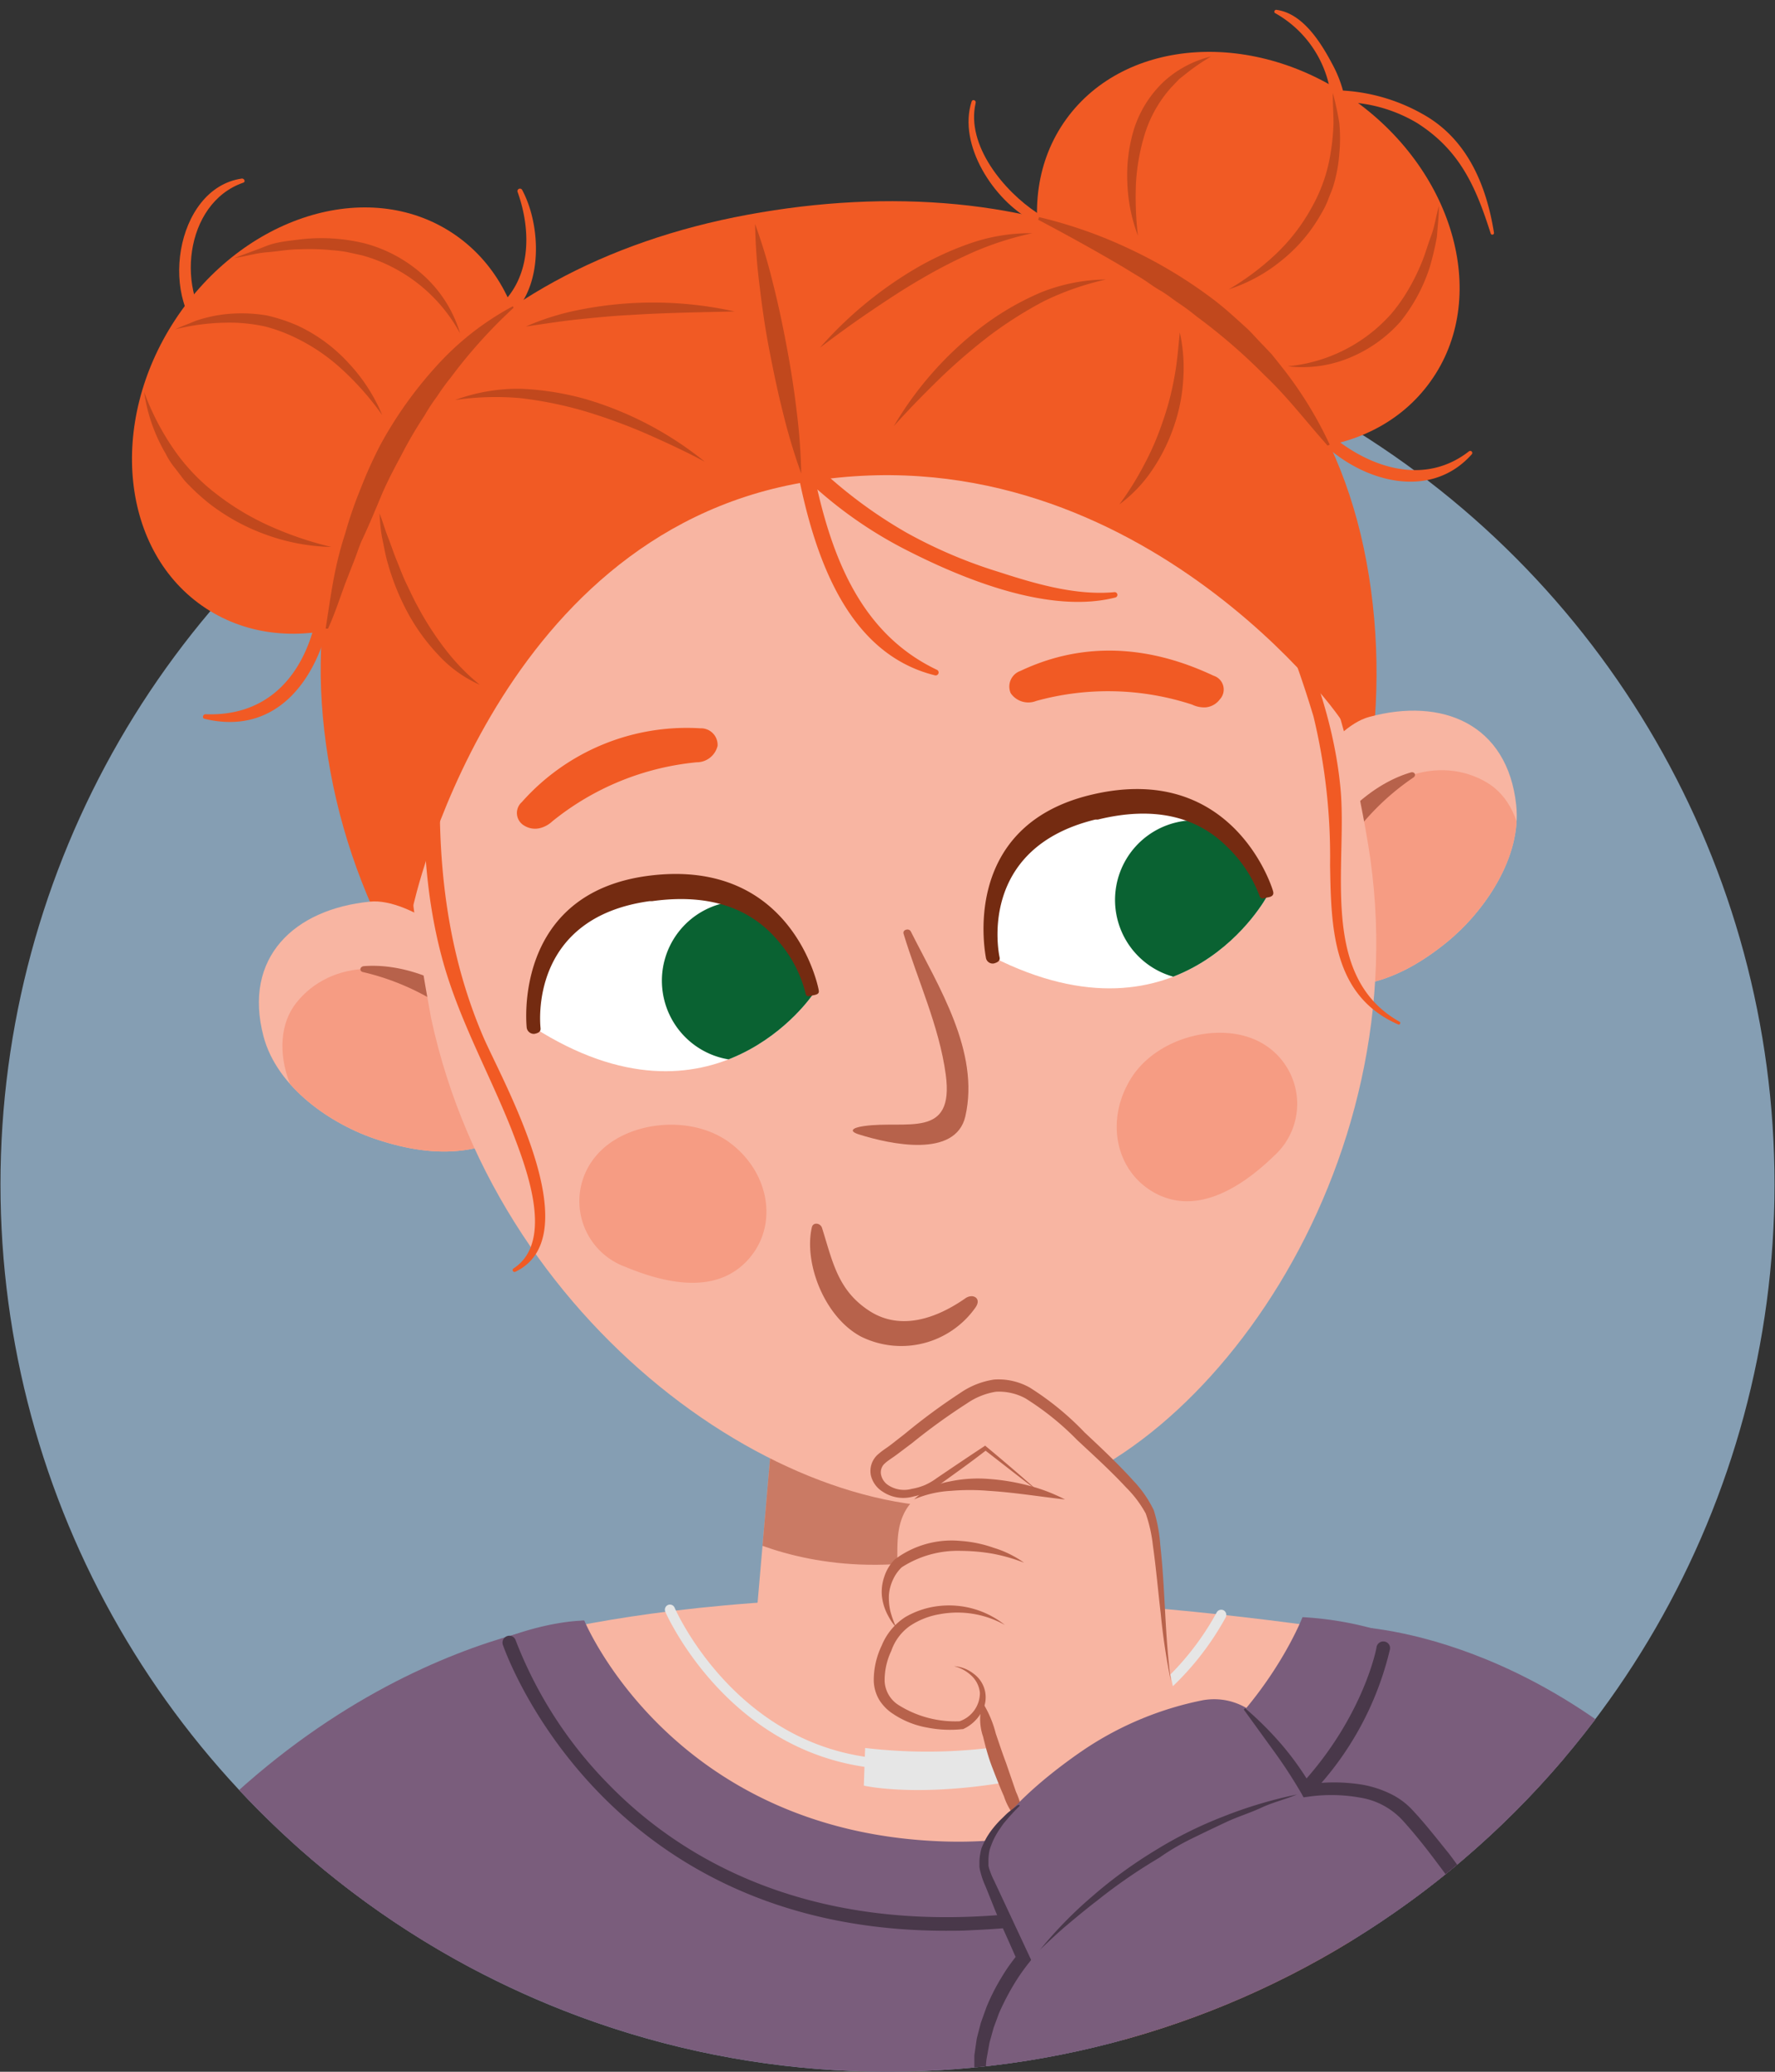 <svg xmlns="http://www.w3.org/2000/svg" xmlns:xlink="http://www.w3.org/1999/xlink" width="150" height="175" viewBox="0 0 150 175"><rect x="0" y="0" width="150" height="175" fill="#333333" stroke="none"/><defs><clipPath id="a"><path d="M0,100A75,75,0,0,0,150,100c0-18.37-.82-110.39-.82-110.39l-147.4-1S0,84.51,0,100Z" fill="none"/></clipPath><clipPath id="b"><polygon points="66.12 111.12 62.82 149.27 95.25 152.16 93.23 110.53 66.12 111.12" fill="none"/></clipPath><clipPath id="c"><path d="M128.13,68c-.74-6.87-6.28-9.12-12.43-7.44-3.27.89-7,6.92-7.86,10.84-.32,1.39-2,10,.28,10.88,5.68,2.29,10.18.54,14.17-2.71C125.44,77,128.6,72.42,128.13,68Z" fill="#f8b5a2"/></clipPath><clipPath id="d"><path d="M22.27,87.55c-1.76-6.68,2.6-10.76,9-11.39,3.37-.34,9,4,11.21,7.31.8,1.19,5.4,8.61,3.63,10.26-4.48,4.17-9.31,4.14-14.2,2.54C28,95,23.42,91.88,22.27,87.55Z" fill="#f8b5a2"/></clipPath><clipPath id="e"><path d="M68.69,84s-8.38,12.51-23.6,2.78c0,0-1.15-9.93,9.91-11.56S68.69,84,68.69,84Z" fill="#fff"/></clipPath><clipPath id="f"><path d="M107.09,75.68S100,89,83.89,80.84c0,0-2.14-9.76,8.69-12.51S107.09,75.68,107.09,75.68Z" fill="#fff"/></clipPath></defs><g clip-path="url(#a)"><circle cx="75" cy="100.04" r="74.96" fill="#859eb3"/><polygon points="66.12 111.12 62.82 149.27 95.25 152.16 93.23 110.53 66.12 111.12" fill="#f8b5a2"/><g clip-path="url(#b)"><path d="M96.78,112.58l-35,2.52-1.65,13.38s15.58,11.21,38-5.41Z" fill="#b7624b" opacity="0.7"/></g><path d="M107.76,1.11c-.14-.07-.05-.3.1-.28,2.28.3,3.81,2.84,4.79,4.7a10.29,10.29,0,0,1,.84,2.12,15.52,15.52,0,0,1,6.76,2c3.75,2.09,5.36,6,6,10a.14.14,0,0,1-.28.06c-1.25-3.92-2.58-7-6.2-9.31a12.54,12.54,0,0,0-6-1.77,11.54,11.54,0,0,1-.57,6.31c-.15.38-.79.27-.73-.16a21,21,0,0,0,.11-6.19q-1.33,0-2.64.12a.39.39,0,0,1-.14-.76,13.71,13.71,0,0,1,2.6-.33A9.36,9.36,0,0,0,107.76,1.11Z" fill="#f15a24"/><path d="M17.37,60.33c9.6.37,11.28-11.49,8.57-18.58a.47.47,0,0,1,.84-.41c3.66,6.76.69,21.82-9.49,19.38C17.05,60.67,17.15,60.32,17.37,60.33Z" fill="#f15a24"/><path d="M20.45,15.08c.2,0,.32.28.11.35-5,1.72-5.79,9.37-2.29,12.86.31.31-.15.8-.5.56C13.32,25.75,14.72,15.89,20.45,15.08Z" fill="#f15a24"/><path d="M40.44,27c4.24-2,4.76-6.67,3.31-10.76a.21.21,0,0,1,.38-.19c2,3.74,1.75,10.8-3.42,11.76A.43.43,0,0,1,40.44,27Z" fill="#f15a24"/><path d="M82.11,8.57c.08-.22.4-.1.34.13-.84,3.57,2.41,7.46,5.2,9.29.43.28,0,.88-.45.64C84,16.93,80.92,12.25,82.11,8.57Z" fill="#f15a24"/><path d="M27.93,65.22c4.72,25.52,28.69,45,52.76,40.51S120.2,73,115.48,47.47,87.24,13.69,63.17,18.14,23.21,39.71,27.93,65.22Z" fill="#f15a24"/><path d="M128.13,68c-.74-6.87-6.28-9.12-12.43-7.44-3.27.89-7,6.92-7.86,10.84-.32,1.39-2,10,.28,10.88,5.68,2.29,10.18.54,14.17-2.71C125.44,77,128.6,72.42,128.13,68Z" fill="#f8b5a2"/><g clip-path="url(#c)"><path d="M125.62,66.08c3.81,2.22,4.27,9.24-.4,14.67-4.41,5.14-9.31,8.79-13.12,6.56s-4-8.74-.65-14.62C116,64.93,121.82,63.85,125.62,66.08Z" fill="#f69c83"/><path d="M119.21,65.25c-5,1.48-9.22,7.33-9.49,11.67,0,.6.88.56,1.17.12,1.24-1.85,1.84-4,3-5.84a21,21,0,0,1,5.56-5.53C119.72,65.47,119.53,65.15,119.21,65.25Z" fill="#b7624b"/></g><path d="M22.27,87.55c-1.76-6.68,2.6-10.76,9-11.39,3.37-.34,9,4,11.21,7.31.8,1.19,5.4,8.61,3.63,10.26-4.48,4.17-9.31,4.14-14.2,2.54C28,95,23.42,91.88,22.27,87.55Z" fill="#f8b5a2"/><g clip-path="url(#d)"><path d="M25.06,84.68c-2.76,3.44-.68,10.16,5.62,13.57,6,3.21,11.85,4.86,14.6,1.43s.65-9.62-4.62-13.89C33.68,80.15,27.81,81.24,25.06,84.68Z" fill="#f69c83"/><path d="M30.75,81.61c5.23-.41,11.24,3.55,13,7.51.25.54-.62.84-1.06.53-1.81-1.28-3.12-3-4.88-4.38a20.91,20.91,0,0,0-7.18-3.17C30.35,82,30.42,81.64,30.75,81.61Z" fill="#b7624b"/></g><path d="M36.43,86c5.81,27,31.85,44.18,48.51,40.91,16.38-2.55,35.21-28.19,30.68-55.56-4.43-26.71-17.29-46.94-48.52-40.9C32.18,37.17,31.5,59.34,36.43,86Z" fill="#f8b5a2"/><path d="M73,95.12c3.57-.52,7.68,1.17,6.92-4.37-.55-4.06-2.39-8-3.56-11.87-.11-.36.45-.51.61-.2,2.33,4.64,5.85,10.15,4.61,15.61-.82,3.57-6.36,2.36-8.94,1.55C71.69,95.56,72,95.26,73,95.12Z" fill="#b7624b"/><path d="M106.53,88.05a5.91,5.91,0,0,1,1.11,9.61c-3.1,3-6.74,4.92-10.06,3.1s-4.2-6.14-2-9.67S103.21,86.23,106.53,88.05Z" fill="#f69c83"/><path d="M50.41,97.59A5.9,5.9,0,0,0,52.82,107c4,1.67,8,2.18,10.49-.7S65,99,61.68,96.53,52.86,94.71,50.41,97.59Z" fill="#f69c83"/><path d="M68.61,103.66c.11-.45.73-.36.86.07.9,2.86,1.33,5.27,4,7s5.73.6,8.12-1.07c.62-.43,1.4,0,.84.79a7.67,7.67,0,0,1-9.69,2.44C69.67,111.24,67.91,106.69,68.61,103.66Z" fill="#b7624b"/><path d="M64,33.52A35.73,35.73,0,0,0,67,37.25c-.39-2.36-.66-4.61-.94-6.54a.54.54,0,0,1,1.06-.19c.5,2.64.92,5.52,1.48,8.41a39.38,39.38,0,0,0,8,6.06,40.59,40.59,0,0,0,7.83,3.33c3.08,1,6.49,2,9.74,1.7a.23.23,0,0,1,.09.45C88.75,51.88,81.6,49,76.77,46.55a36,36,0,0,1-7.7-5.21c1.47,6.36,4,12.35,10.13,15.25a.25.25,0,0,1-.17.46c-7.3-1.79-10.16-9.72-11.63-17.28A33.53,33.53,0,0,1,63,34.22C62.56,33.61,63.61,32.92,64,33.52Z" fill="#f15a24"/><path d="M106.16,47.86a.42.42,0,0,1,.76-.37c3,6,5.72,12.33,6.36,19.09.61,6.5-1.88,15.88,5,19.73.13.07,0,.29-.11.23-5.57-2.43-5.68-8.15-5.77-13.47A50.42,50.42,0,0,0,111,60.52,92.58,92.58,0,0,0,106.16,47.86Z" fill="#f15a24"/><path d="M111.24,35.6c3.3,3.46,8.65,5.83,12.89,2.53a.17.17,0,0,1,.23.26c-3.93,4.39-10.62,1.84-13.74-2.25A.41.41,0,0,1,111.24,35.6Z" fill="#f15a24"/><path d="M68.69,84s-8.38,12.51-23.6,2.78c0,0-1.15-9.93,9.91-11.56S68.69,84,68.69,84Z" fill="#fff"/><g clip-path="url(#e)"><path d="M56,83.77a6.73,6.73,0,1,0,5.74-7.59A6.72,6.72,0,0,0,56,83.77Z" fill="#0a6232"/></g><path d="M68.68,84.08h0c.31-.06.57-.11.51-.42,0-.11-2.11-11.23-14.34-9.69C43.28,75.44,44.5,86.69,44.51,86.8a.61.61,0,0,0,.64.53c.31-.06.56-.16.53-.48s-1-9.32,9.21-10.73l.22,0c4.69-.65,8.31.49,10.75,3.48a10.65,10.65,0,0,1,2.23,4.37C68.15,84.24,68.38,84.14,68.68,84.08Z" fill="#742b11"/><path d="M107.09,75.68S100,89,83.89,80.84c0,0-2.14-9.76,8.69-12.51S107.09,75.68,107.09,75.68Z" fill="#fff"/><g clip-path="url(#f)"><path d="M94.42,77.61a6.73,6.73,0,1,0,4.94-8.13A6.73,6.73,0,0,0,94.42,77.61Z" fill="#0a6232"/></g><path d="M107.15,75.8h0c.31-.05.52-.18.44-.49,0-.1-3.26-11-15.27-8.2-11.38,2.64-9,13.7-9,13.81a.58.58,0,0,0,.68.46c.31-.09.54-.22.47-.53s-1.9-9.18,8.08-11.62l.22,0c4.6-1.13,8.31-.36,11,2.37a11.07,11.07,0,0,1,2.69,4.14C106.61,76,106.85,75.85,107.15,75.8Z" fill="#742b11"/><path d="M34.89,76.65s6.65-31.21,32.77-35.86c28-5,46.27,20.36,45.9,20.43s.77-47.55-50.05-37.61C16.87,32.72,34.4,75.57,34.89,76.65Z" fill="#f15a24"/><path d="M67.71,40a50.22,50.22,0,0,1-1.55-5.17c-.44-1.73-.8-3.48-1.14-5.23s-.6-3.52-.81-5.3a48,48,0,0,1-.4-5.38,47.86,47.86,0,0,1,1.55,5.17c.44,1.73.8,3.48,1.13,5.23s.61,3.53.82,5.3A50.45,50.45,0,0,1,67.71,40Z" fill="#c1481d"/><path d="M17.39,51.38c7.17,4.71,17.64,1.43,23.39-7.33s4.6-19.67-2.57-24.38S20.56,18.25,14.81,27,10.22,46.67,17.39,51.38Z" fill="#f15a24"/><path d="M120.88,32.23c-5,7-16,7.65-24.46,1.53S85.09,17,90.1,10.07s16-7.64,24.46-1.52S125.89,25.27,120.88,32.23Z" fill="#f15a24"/><path d="M101.89,59.75a1.68,1.68,0,0,0,1.19-.67,1.22,1.22,0,0,0-.52-2c-3.34-1.57-9.46-3.66-16.32-.41a1.4,1.4,0,0,0-.83,1.88,1.8,1.8,0,0,0,2.15.66,22.84,22.84,0,0,1,13.19.31A2.33,2.33,0,0,0,101.89,59.75Z" fill="#f15a24"/><path d="M45.67,69.94a1.72,1.72,0,0,1-1.35-.19,1.23,1.23,0,0,1-.22-2,18.63,18.63,0,0,1,15.09-6.23A1.4,1.4,0,0,1,60.64,63a1.81,1.81,0,0,1-1.77,1.39,22.83,22.83,0,0,0-12.21,5A2.35,2.35,0,0,1,45.67,69.94Z" fill="#f15a24"/><path d="M43.4,26a42.62,42.62,0,0,0-5.33,5.92c-.41.5-.76,1-1.14,1.57a16.12,16.12,0,0,0-1.06,1.62,35.76,35.76,0,0,0-1.95,3.33c-.61,1.14-1.22,2.28-1.72,3.48s-1,2.4-1.56,3.6c-.29.6-.47,1.24-.72,1.86l-.73,1.87c-.47,1.27-.88,2.56-1.47,3.85l-.2,0c.21-1.34.4-2.69.64-4s.56-2.66,1-4a35.17,35.17,0,0,1,1.33-3.86,36.73,36.73,0,0,1,1.69-3.73,34.19,34.19,0,0,1,4.75-6.64,23.76,23.76,0,0,1,6.41-5Z" fill="#c1481d"/><path d="M87.81,18.34A38.66,38.66,0,0,1,95.4,21a39.67,39.67,0,0,1,6.92,4.13c1.09.8,2.07,1.72,3.07,2.62.49.47.94,1,1.4,1.46l.69.73.63.79a32.83,32.83,0,0,1,4.26,6.83l-.18.08c-1.84-2.07-3.41-4.13-5.29-5.91a49,49,0,0,0-5.78-5,19.14,19.14,0,0,0-1.54-1.14c-.53-.36-1-.75-1.58-1.08s-1.07-.73-1.62-1.06-1.1-.67-1.65-1c-2.24-1.32-4.54-2.59-7-3.89Z" fill="#c1481d"/><path d="M37.42,81.16C34.56,70.8,36,59,38.1,48.67c.09-.45.87-.31.8.15-1.88,13-3.38,26.27,1.9,38.67,1.55,3.65,9.16,16.89,2.74,19.94a.16.16,0,0,1-.15-.28c3.56-2.31,1-8.71-.17-11.76C41.32,90.61,38.8,86.14,37.42,81.16Z" fill="#f15a24"/><path d="M59.56,39c-1.65-.88-3.34-1.66-5-2.39a47.46,47.46,0,0,0-5.19-1.89,33.22,33.22,0,0,0-5.39-1.09,23.88,23.88,0,0,0-5.53.16A15.48,15.48,0,0,1,44,32.84a23.81,23.81,0,0,1,5.62.91A29,29,0,0,1,59.56,39Z" fill="#c1481d"/><path d="M40.54,57.84A10.6,10.6,0,0,1,37,55.28a17,17,0,0,1-2.57-3.57,20.67,20.67,0,0,1-1.64-4.06c-.21-.7-.33-1.42-.48-2.13s-.19-1.44-.24-2.16c.27.68.46,1.37.71,2s.48,1.34.75,2,.51,1.32.84,2,.6,1.27.94,1.89a26,26,0,0,0,2.28,3.54A18.07,18.07,0,0,0,40.54,57.84Z" fill="#c1481d"/><path d="M62.08,26.31c-3,.07-5.92.11-8.85.3-1.47.07-2.93.22-4.39.37s-2.91.39-4.4.6a21.32,21.32,0,0,1,4.28-1.36,31.85,31.85,0,0,1,13.36.09Z" fill="#c1481d"/><path d="M75.53,36A29.16,29.16,0,0,1,83,27.58a23.67,23.67,0,0,1,4.92-2.86,15.16,15.16,0,0,1,5.54-1.11,23.73,23.73,0,0,0-5.22,1.82,33.94,33.94,0,0,0-4.64,2.94A49.49,49.49,0,0,0,79.39,32C78.07,33.29,76.76,34.62,75.53,36Z" fill="#c1481d"/><path d="M94.6,42.6a25.28,25.28,0,0,0,2.08-3.33,23.22,23.22,0,0,0,1.54-3.55,23.63,23.63,0,0,0,1-3.74c.25-1.27.35-2.57.48-3.9a13.73,13.73,0,0,1,.29,4,14.68,14.68,0,0,1-.81,4,15.33,15.33,0,0,1-1.81,3.62A11.63,11.63,0,0,1,94.6,42.6Z" fill="#c1481d"/><path d="M69.29,29.37a33.11,33.11,0,0,1,8-6.64,26.4,26.4,0,0,1,4.77-2.2,15.51,15.51,0,0,1,5.17-.83,26.81,26.81,0,0,0-4.89,1.56,43.17,43.17,0,0,0-4.54,2.33c-1.48.85-2.9,1.8-4.32,2.76S70.68,28.32,69.29,29.37Z" fill="#c1481d"/><path d="M96.16,19.9a13.89,13.89,0,0,1-.89-4.47,13.33,13.33,0,0,1,.58-4.59A9.5,9.5,0,0,1,98.34,6.9a9.12,9.12,0,0,1,4-2.13A19.54,19.54,0,0,0,100.51,6l-.86.68-.75.79a10.73,10.73,0,0,0-2.11,3.7A17.54,17.54,0,0,0,96,15.43,28,28,0,0,0,96.16,19.9Z" fill="#c1481d"/><path d="M103.84,24.44a21.8,21.8,0,0,0,4-3,16,16,0,0,0,3-3.9,13.56,13.56,0,0,0,1.61-4.64,18.89,18.89,0,0,0,.24-2.5c0-.84-.07-1.68-.06-2.55a23.71,23.71,0,0,1,.55,2.53,13.38,13.38,0,0,1,0,2.61,12.14,12.14,0,0,1-.47,2.6c-.11.42-.31.82-.46,1.24a7.28,7.28,0,0,1-.58,1.19,13.52,13.52,0,0,1-3.39,4A13.67,13.67,0,0,1,103.84,24.44Z" fill="#c1481d"/><path d="M108.83,30.94a13.36,13.36,0,0,0,8.73-4.42,14.22,14.22,0,0,0,1.42-2,17.34,17.34,0,0,0,1.12-2.24c.33-.77.55-1.59.85-2.39s.4-1.65.65-2.49c0,.86-.11,1.73-.17,2.6a25.46,25.46,0,0,1-.6,2.55,14.29,14.29,0,0,1-2.51,4.65A11.68,11.68,0,0,1,114,30.24,10.4,10.4,0,0,1,108.83,30.94Z" fill="#c1481d"/><path d="M28,46.2a17.16,17.16,0,0,1-5.42-1,17.48,17.48,0,0,1-4.89-2.66,18.64,18.64,0,0,1-2.06-1.91c-.3-.36-.57-.75-.86-1.11A6.41,6.41,0,0,1,14,38.32a14.22,14.22,0,0,1-1.82-5.21,21.47,21.47,0,0,0,2.47,4.79,16.56,16.56,0,0,0,3.64,3.83,21.94,21.94,0,0,0,4.57,2.73A29,29,0,0,0,28,46.2Z" fill="#c1481d"/><path d="M32.3,35.06a24.22,24.22,0,0,0-3.4-3.86,16.07,16.07,0,0,0-4.18-2.79,13.68,13.68,0,0,0-2.35-.84,14.75,14.75,0,0,0-2.48-.31,18.88,18.88,0,0,0-5.09.56c.39-.18.8-.35,1.21-.5a7.72,7.72,0,0,1,1.25-.44,11.62,11.62,0,0,1,2.63-.4,12.75,12.75,0,0,1,2.68.17,14.6,14.6,0,0,1,2.57.85,13.55,13.55,0,0,1,4.3,3.15A14.61,14.61,0,0,1,32.3,35.06Z" fill="#c1481d"/><path d="M38.88,28.16a13.54,13.54,0,0,0-8.24-6.58l-1.32-.29A11.78,11.78,0,0,0,28,21.13a19,19,0,0,0-2.72-.07c-.9,0-1.81.18-2.73.25s-1.81.35-2.74.49c.86-.35,1.75-.64,2.64-1s1.83-.44,2.77-.56a15.4,15.4,0,0,1,5.69.34,12,12,0,0,1,5,2.79A10.72,10.72,0,0,1,38.88,28.16Z" fill="#c1481d"/><path d="M43,138.74s24.39-8.14,73-.67l2.81,22.25-68.51-.92Z" fill="#f8b5a2"/><path d="M83.2,184.53c11.19,1,22.35.07,33.55-.35,4.63-.17,9.25-.26,13.88-.33.21-.39.43-.78.65-1.17,2.82-5.11,5.59-10.24,8.42-15.35-.28-1.66-.49-2.91-.63-3.66-2.77-14.83-14.72-26.29-29-27.07,0,0-7.57,19.77-30.46,18.94s-30.23-18.65-30.23-18.65-19.66-.24-29.39,29.2c-1.06,3.2-2.09,7-3.09,11.23q3,4.43,6.06,8.82,6.77-.36,13.54-.79c14.7-.9,29.25-1,43.89-.52A7.49,7.49,0,0,1,83.2,184.53Z" fill="#7a5d7c"/><path d="M130.62,183.85l.66-1.17c5-9,9.76-18.05,15-26.86C131,137.51,114.2,137.39,114.2,137.39L124.55,184Z" fill="#7a5d7c"/><path d="M34.74,185.46l14.61-48.57s-22.86,1.63-40.74,27.6c4.5,7.39,9.38,14.54,14.31,21.65Q28.83,185.83,34.74,185.46Z" fill="#7a5d7c"/><path d="M79.94,163.09c.72,0,1.45,0,2.19-.05,16.18-.64,24.92-7,29.4-12.28a26.39,26.39,0,0,0,5.93-11.44.56.56,0,0,0-.46-.66.58.58,0,0,0-.67.46c0,.22-4.17,21.58-34.25,22.78-15.73.62-25.36-5.74-30.66-11.19a35.51,35.51,0,0,1-7.84-12.15.56.56,0,0,0-.72-.36.58.58,0,0,0-.37.72C42.58,139.17,50.72,163.09,79.94,163.09Z" fill="#49384a"/><path d="M87.14,148.62h.09a24,24,0,0,0,16.35-12,.45.45,0,0,0-.16-.59.44.44,0,0,0-.59.15,23.17,23.17,0,0,1-15.78,11.64.43.43,0,0,0,.09.85Z" fill="#e6e6e6"/><path d="M74.39,149.4a.43.43,0,0,0,0-.86c-12.25-1-17.33-12.62-17.38-12.74a.43.43,0,0,0-.56-.23.44.44,0,0,0-.23.57c.05.12,5.33,12.16,18.1,13.25Z" fill="#e6e6e6"/><path d="M87.56,147a44.69,44.69,0,0,1-14.45.65L73,150.83s5.46,1.29,15.25-.92Z" fill="#e6e6e6"/><path d="M116.75,184.18c4.73-.17,9.46-.26,14.18-.33-13-15.52-30.05-35.92-30.05-35.92l-14.36,2.65s5.8,16.55,13.75,34.28C105.76,184.71,111.25,184.39,116.75,184.18Z" fill="#b05f47"/><path d="M87.83,126c-3-.82-6.74-1.32-8.17-.78-3.84,1.43-3.83,4-3.83,6.25,0,3.77-1.53,9.7,2,12.64A7.91,7.91,0,0,0,80,145.3a2.74,2.74,0,0,0,2.49.09c2.71,1.7,1.12,7.93,9.28,11.42,3,1.3,15.59-1.2,11.34-5-3.73-3.31-5.5-16.22-5.2-20.84C98.06,128.24,92.92,127.35,87.83,126Z" fill="#f8b5a2"/><path d="M74.81,123c2.29-1.57,5.09-4.17,7.66-5.44,2.92-1.45,5.4.55,7.3,2.31,2.76,2.56,5.21,4.62,7.32,7.63.68,1,1.33,6.06.15,6.7-1.56.83-4.14-3.26-5.09-4.21-2.54-2.55-8.77-7.6-8.88-7.65-1.43,1-2.89,2-4.33,3-1,.67-3.13,1.21-4.09.35A1.56,1.56,0,0,1,74.81,123Z" fill="#f8b5a2"/><path d="M86.54,132a15,15,0,0,0-2.65-.76A16.44,16.44,0,0,0,81.2,131a8.72,8.72,0,0,0-5,1.39l0,0a3.41,3.41,0,0,0-.74,1.05,3.79,3.79,0,0,0-.34,1.29,5.15,5.15,0,0,0,.13,1.4,9.15,9.15,0,0,0,.5,1.38c-.15-.2-.31-.39-.45-.6a7.19,7.19,0,0,1-.37-.67,4.45,4.45,0,0,1-.41-1.5,3.93,3.93,0,0,1,.22-1.59,3.6,3.6,0,0,1,.87-1.42h0l0,0a8,8,0,0,1,5.55-1.57,10.56,10.56,0,0,1,2.81.58A8.86,8.86,0,0,1,86.54,132Z" fill="#b7624b"/><path d="M84.92,137.26a8.21,8.21,0,0,0-5.51-.91,6.48,6.48,0,0,0-2.53,1,4.27,4.27,0,0,0-1.56,2.1,5.75,5.75,0,0,0-.56,2.59,2.53,2.53,0,0,0,1.2,2,9,9,0,0,0,5.24,1.35l-.1,0a2.54,2.54,0,0,0,1.71-2.39,2.29,2.29,0,0,0-.7-1.44,3.26,3.26,0,0,0-1.49-.82,3,3,0,0,1,1.66.64,2.46,2.46,0,0,1,.56,3.42,3.37,3.37,0,0,1-1.46,1.26l0,0h-.06a9.92,9.92,0,0,1-3-.14,7.48,7.48,0,0,1-2.85-1.15,3.81,3.81,0,0,1-1.16-1.17,3.33,3.33,0,0,1-.47-1.6,6.74,6.74,0,0,1,.67-3,5.19,5.19,0,0,1,2-2.41,7.22,7.22,0,0,1,2.91-.94A7.57,7.57,0,0,1,84.92,137.26Z" fill="#b7624b"/><path d="M77.25,126.65a5.85,5.85,0,0,1,3-1.51,11.53,11.53,0,0,1,3.36-.21,18.09,18.09,0,0,1,3.29.55,14.36,14.36,0,0,1,3.1,1.18c-2.2-.25-4.32-.6-6.46-.73a18.65,18.65,0,0,0-3.17,0A9.11,9.11,0,0,0,77.25,126.65Z" fill="#b7624b"/><path d="M87.78,126c-1.56-1.17-3.07-2.36-4.58-3.53l.18,0c-1.28,1-2.58,1.92-3.88,2.86a5.29,5.29,0,0,1-2.28,1.07,3.14,3.14,0,0,1-2.63-.4l0,0a2.23,2.23,0,0,1-1-1.4,1.87,1.87,0,0,1,.54-1.69c.46-.42.81-.6,1.2-.91l1.13-.88a51.62,51.62,0,0,1,4.69-3.46,6.77,6.77,0,0,1,2.86-1.13,5.4,5.4,0,0,1,3,.67A24.23,24.23,0,0,1,91.66,121c1.41,1.32,2.82,2.64,4.13,4.09a9.78,9.78,0,0,1,1.71,2.47,12.82,12.82,0,0,1,.55,2.92c.43,3.85.38,7.71.9,11.52a52.44,52.44,0,0,1-.86-5.71c-.23-1.92-.39-3.84-.66-5.73a12.15,12.15,0,0,0-.61-2.72,9.54,9.54,0,0,0-1.65-2.19c-1.29-1.39-2.71-2.68-4.13-4a23.56,23.56,0,0,0-4.38-3.53,4.69,4.69,0,0,0-2.51-.56,6,6,0,0,0-2.46,1,52.14,52.14,0,0,0-4.63,3.35l-1.17.88c-.36.28-.86.58-1.1.81a1,1,0,0,0-.34.94,1.4,1.4,0,0,0,.61.91l0,0h0a2.44,2.44,0,0,0,2,.31,5,5,0,0,0,1.08-.31,5.1,5.1,0,0,0,1-.58c1.33-.9,2.66-1.8,4-2.68l.12-.08.06.06C84.84,123.43,86.33,124.71,87.78,126Z" fill="#b7624b"/><path d="M86.28,154a5.42,5.42,0,0,1-1.44-2.27c-.36-.81-.68-1.64-1-2.47s-.55-1.69-.76-2.56A4.49,4.49,0,0,1,83,144h.15a9.15,9.15,0,0,1,1,2.43c.28.82.55,1.64.86,2.46l.85,2.47a5.94,5.94,0,0,1,.56,2.61Z" fill="#b7624b"/><path d="M86.27,182.77c.7.78,1.32,1.45,1.89,2.06,9.53.4,19-.29,28.59-.65,7.56-.28,15.13-.35,22.69-.45A41.71,41.71,0,0,0,131.71,173c-2.31-1.83-4-2.69-5.22-8.08s-1.15-5.3-5.17-10.66S110.07,151,110.07,151s-2.49-8.35-8.39-7.39a27.72,27.72,0,0,0-9.8,4S81.7,154.2,83.5,158.07c2,4.23,3.39,7.12,3.39,7.12S78.72,174.42,86.27,182.77Z" fill="#7a5d7c"/><path d="M86,152.48l-.73.56c-.24.19-.45.43-.68.64a8.72,8.72,0,0,0-.64.71,6.7,6.7,0,0,0-.56.8,7.67,7.67,0,0,0-.44.91,5.12,5.12,0,0,0-.18,1.05l0,.55a3.61,3.61,0,0,0,.12.55,6,6,0,0,0,.33.94c.47,1.12.89,2.27,1.39,3.38s1,2.23,1.48,3.33l.16-1.11c-.34.39-.6.74-.88,1.12s-.52.76-.76,1.16a17.45,17.45,0,0,0-1.25,2.48l-.47,1.31c-.12.46-.24.91-.35,1.36l-.2,1.4c0,.47,0,.95,0,1.42a9.62,9.62,0,0,0,.14,1.41,8,8,0,0,0,.32,1.37l.19.67c.09.22.19.43.28.64a10.33,10.33,0,0,0,.61,1.25q.38.59.78,1.14a9.65,9.65,0,0,0,.91,1L86,183l.22.22.22.24.93,1a.06.06,0,0,0,.08,0,.08.08,0,0,0,0-.08h0c-.51-.7-1-1.42-1.58-2.1a10.12,10.12,0,0,1-.77-1l-.64-1.13a8.43,8.43,0,0,1-.5-1.2c-.08-.21-.16-.41-.23-.61l-.14-.64a8,8,0,0,1-.22-1.28,11.42,11.42,0,0,1-.06-1.3c0-.43,0-.87.08-1.3l.23-1.28.35-1.26.45-1.22a21.11,21.11,0,0,1,1.19-2.32,16.77,16.77,0,0,1,1.5-2.14.11.11,0,0,0,0-.11L84,158.84a5.88,5.88,0,0,1-.35-.83,2.3,2.3,0,0,1-.12-.43l0-.44a4.32,4.32,0,0,1,.1-.88,7.67,7.67,0,0,1,.32-.84,7.59,7.59,0,0,1,.44-.79c.18-.24.33-.51.53-.73a17.28,17.28,0,0,1,1.23-1.34.06.06,0,0,0,0-.08.05.05,0,0,0-.08,0Z" fill="#49384a"/><path d="M87.81,164.79a35.46,35.46,0,0,1,4.53-4.64,38.58,38.58,0,0,1,5.24-3.82,34.85,34.85,0,0,1,5.8-2.89,37.39,37.39,0,0,1,6.22-1.86s0,0,0,0a0,0,0,0,1,0,0h0c-1,.42-2.06.67-3,1.11s-2,.76-3,1.23-1.92.91-2.88,1.38-1.87,1-2.75,1.62a45.36,45.36,0,0,0-5.25,3.62c-.85.65-1.67,1.33-2.47,2s-1.61,1.43-2.39,2.18h0a0,0,0,0,1,0,0A0,0,0,0,1,87.81,164.79Z" fill="#49384a"/><path d="M105.22,144.29a28.45,28.45,0,0,1,3.11,3.1,24.57,24.57,0,0,1,2.56,3.62l-.54-.26a15,15,0,0,1,4.77,0,9,9,0,0,1,2.34.75,6.25,6.25,0,0,1,2,1.5c1.07,1.15,2,2.36,3,3.59.47.62.92,1.25,1.36,1.89l.65,1,.32.5c.1.17.2.31.34.59l5.29,7.36a84.53,84.53,0,0,1,5.12,7.67l-.12.09a82.56,82.56,0,0,1-5.82-7.15l-2.75-3.7L125.44,163l-.68-.93-.34-.47a4.1,4.1,0,0,1-.4-.59l-.25-.39-.31-.47-.65-.94c-.44-.62-.89-1.23-1.35-1.84-.91-1.22-1.85-2.41-2.86-3.53a6.22,6.22,0,0,0-3.68-2,13.76,13.76,0,0,0-4.39-.07l-.37.05-.17-.31a42.08,42.08,0,0,0-2.33-3.58l-2.55-3.52Z" fill="#49384a"/></g></svg>